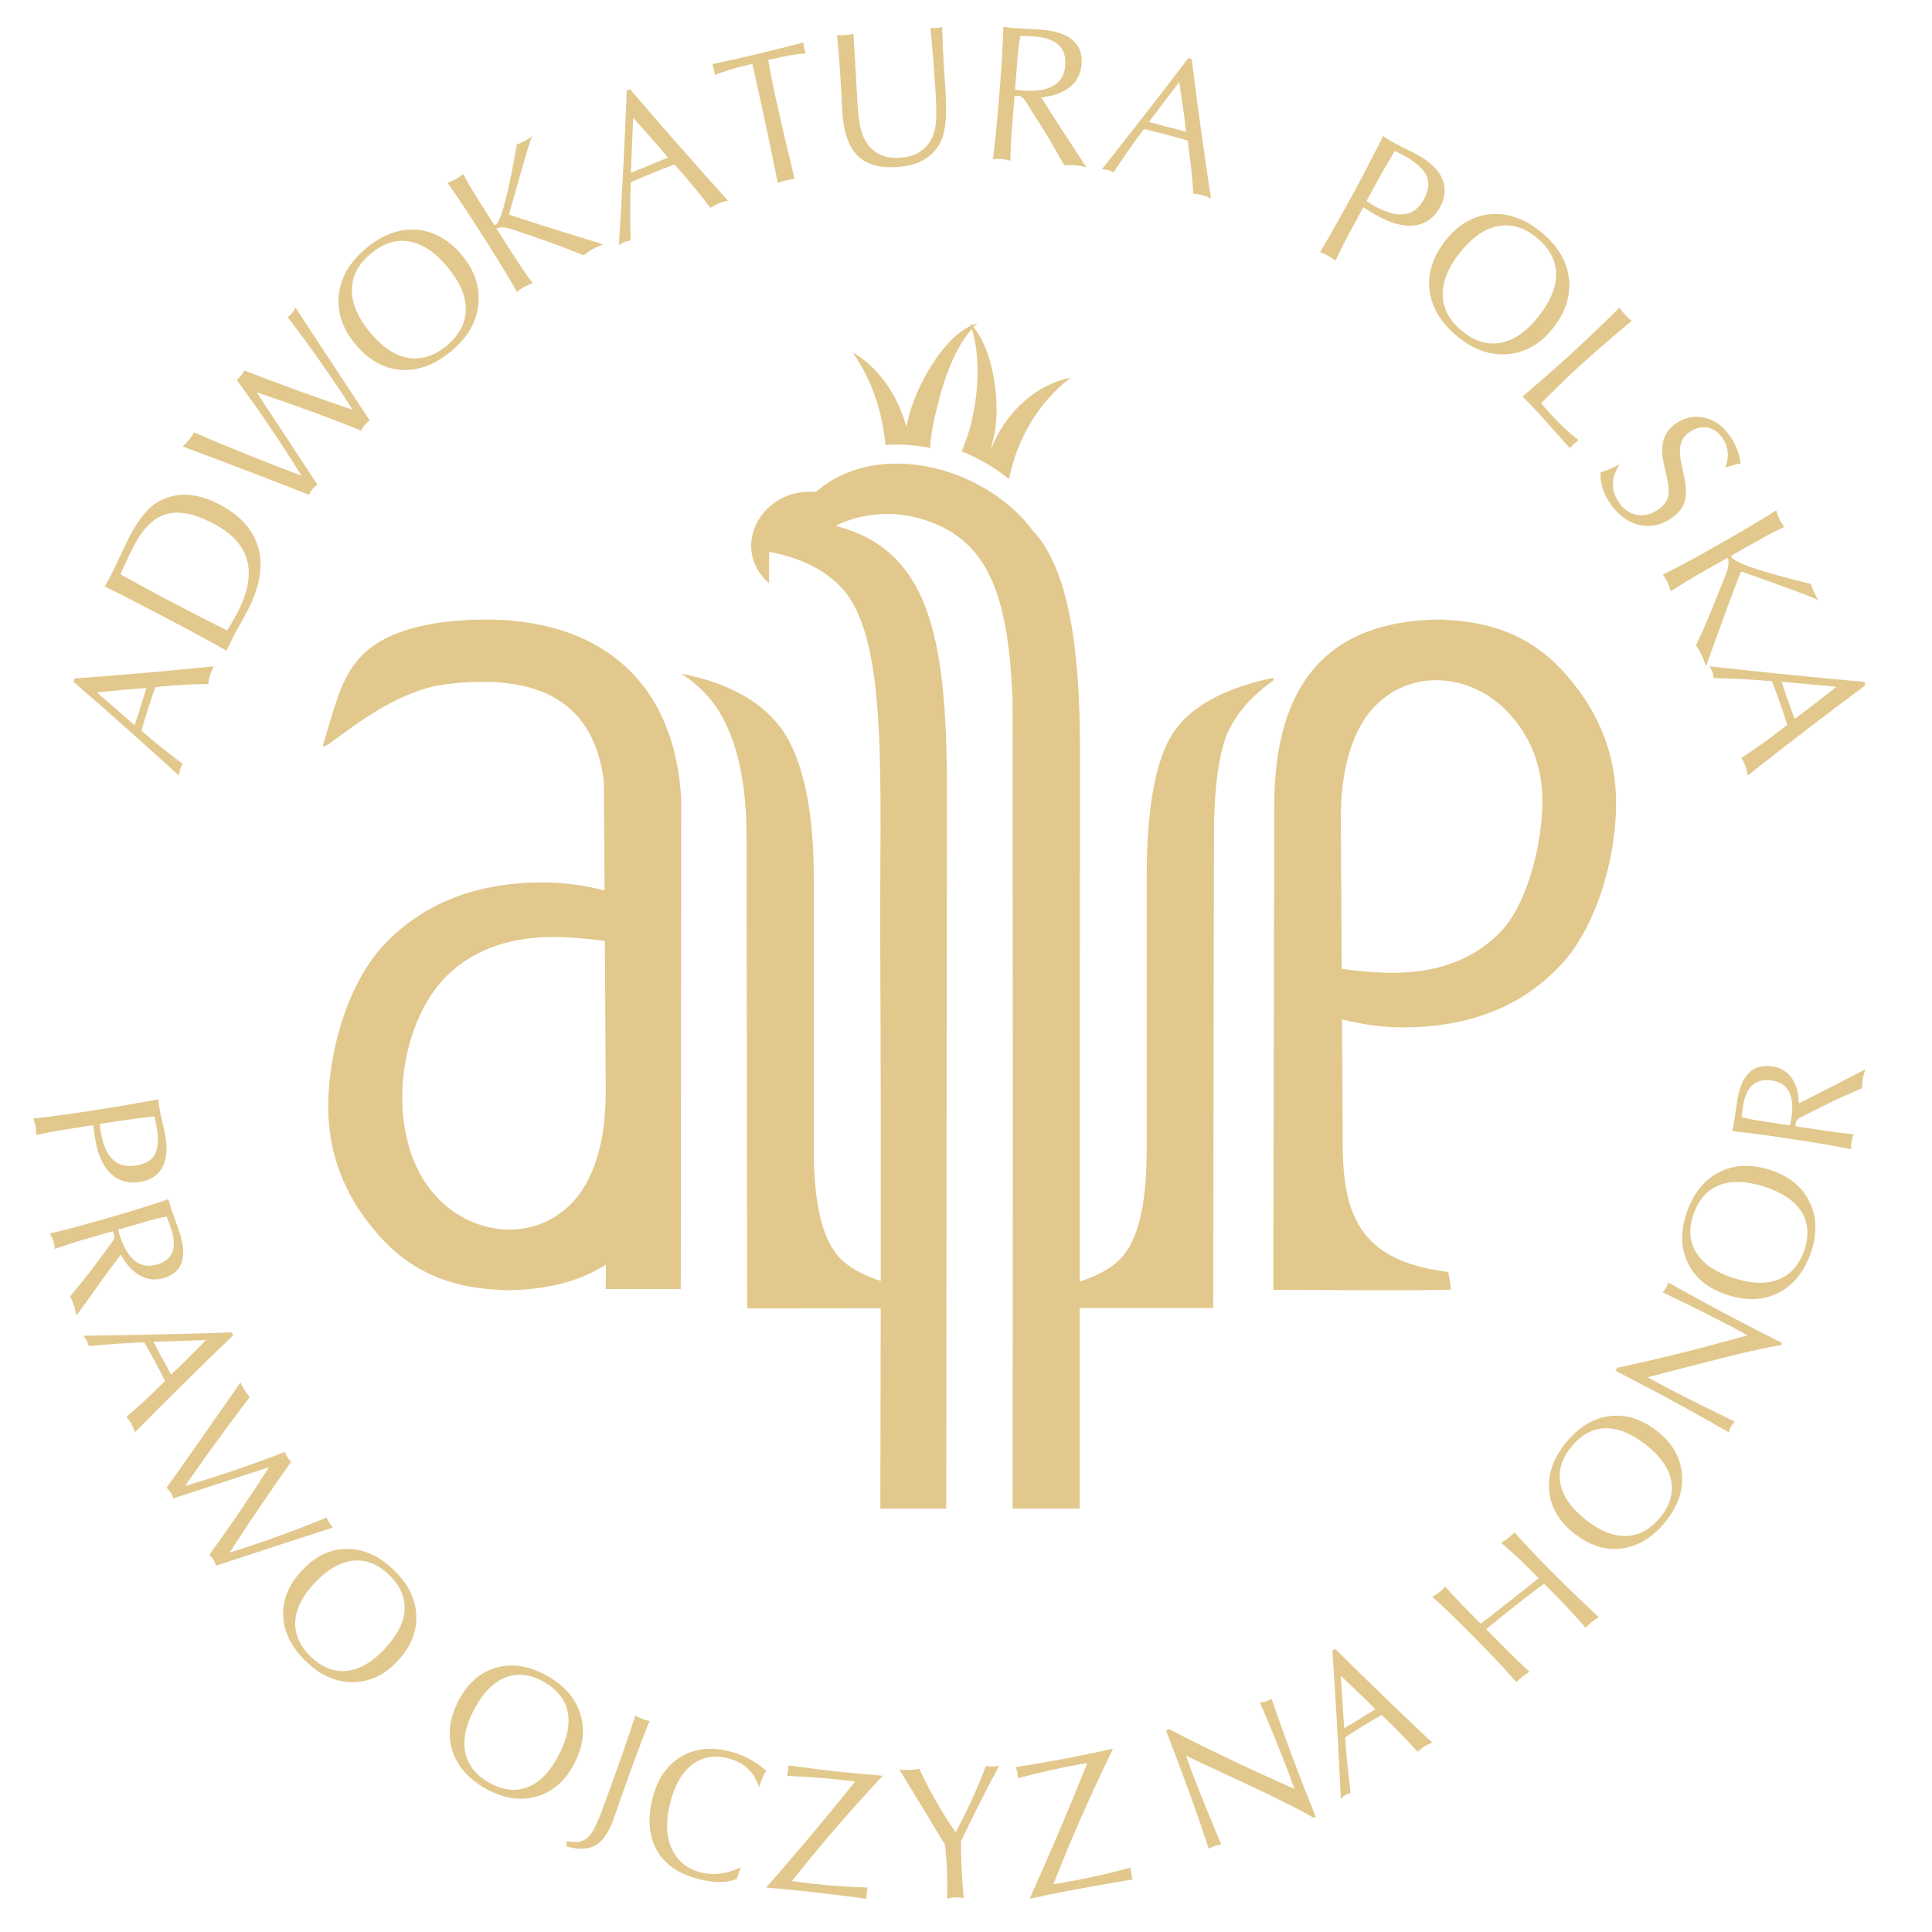<svg width="116" height="116" viewBox="0 0 116 116" fill="none" xmlns="http://www.w3.org/2000/svg">
<path fill-rule="evenodd" clip-rule="evenodd" d="M52.88 78.548L44.862 78.557L44.824 50.179C44.82 47.391 44.374 45.364 43.833 44.043C43.274 42.604 42.383 41.404 40.902 40.444C43.974 41.042 45.934 42.304 47.019 43.898C48.122 45.508 48.86 48.424 48.86 52.625V69.013C48.86 71.802 49.239 73.812 50.017 75.007C50.523 75.834 51.502 76.468 52.883 76.908C52.888 70.613 52.887 63.387 52.851 56.608C52.798 47.14 53.4 38.463 50.575 35.34C49.066 33.671 46.847 33.272 46.177 33.125L46.176 35.026C43.715 32.84 45.822 29.224 48.975 29.543C52.801 26.235 59.259 28.117 62.017 31.872C64.182 34.134 64.84 39.1 64.839 44.772L64.828 76.946C66.207 76.505 67.188 75.871 67.694 75.043C68.47 73.848 68.85 71.838 68.85 69.049V52.662C68.85 48.46 69.392 45.526 70.496 43.915C71.537 42.384 73.573 41.305 76.451 40.693V40.861C75.157 41.77 74.23 42.831 73.682 44.06C73.141 45.382 72.892 47.427 72.887 50.217L72.842 78.541H64.826L64.823 90.58H60.797C60.818 82.871 60.806 41.882 60.795 41.885C60.508 35.78 59.413 32.259 55.117 31.1C53.509 30.666 51.673 30.82 50.177 31.571C55.594 32.999 56.861 37.781 56.852 47.371L56.813 90.58H52.858C52.862 87.702 52.874 83.379 52.88 78.548Z" fill="#E2C88C"/>
<path fill-rule="evenodd" clip-rule="evenodd" d="M80.505 49.14C80.505 46.518 81.021 44.454 82.071 42.965C84.294 39.996 88.32 40.31 90.621 42.85C91.948 44.301 92.611 46.068 92.611 48.133C92.611 50.421 91.814 54.021 90.229 55.806C88.645 57.537 86.434 58.412 83.597 58.412C82.772 58.412 81.732 58.324 80.558 58.176L80.505 49.14ZM84.242 61.685C88.092 61.685 91.168 60.513 93.472 58.188C95.847 55.862 97.032 51.5 97.032 48.245C97.032 45.398 96.074 42.868 94.121 40.617C92.224 38.367 89.844 37.383 86.992 37.233C86.791 37.223 86.632 37.198 86.453 37.199C79.829 37.254 76.523 40.956 76.508 48.322L76.451 77.439C77.69 77.45 87.089 77.512 87.121 77.415C87.121 77.415 86.979 76.373 86.951 76.37C81.817 75.746 80.729 73.125 80.623 69.222L80.576 61.18V61.202C81.793 61.517 83.026 61.685 84.242 61.685Z" fill="#E2C88C"/>
<path fill-rule="evenodd" clip-rule="evenodd" d="M36.316 56.491C35.127 56.342 34.088 56.256 33.252 56.256C30.392 56.256 28.164 57.13 26.566 58.86C23.702 62.063 23.159 68.55 26.171 71.817C28.49 74.356 32.549 74.67 34.79 71.702C35.824 70.251 36.343 68.252 36.368 65.721V65.237L36.316 56.491ZM36.298 53.465L36.26 46.955C35.684 42.219 32.477 40.379 26.78 41.081C22.852 41.564 19.153 45.531 19.397 44.717C20.221 41.968 20.523 40.754 21.52 39.584C23.241 37.56 26.696 37.295 28.187 37.222C35.352 36.876 40.461 40.336 40.902 47.973L40.874 77.392L36.368 77.394L36.38 75.929C34.828 76.935 32.827 77.448 30.373 77.469C30.192 77.47 30.032 77.445 29.83 77.434C26.955 77.284 24.555 76.301 22.642 74.049C20.673 71.799 19.707 69.269 19.707 66.422C19.707 63.167 20.901 58.805 23.297 56.479C25.619 54.154 28.721 52.981 32.602 52.981C33.828 52.981 35.072 53.149 36.298 53.465Z" fill="#E2C88C"/>
<path fill-rule="evenodd" clip-rule="evenodd" d="M59.469 27.045C59.524 26.837 59.585 26.592 59.658 26.294C60.082 24.565 59.791 21 58.242 19.405C58.871 21.177 58.806 23.366 58.303 25.424C58.158 26.011 57.969 26.571 57.741 27.101C58.257 27.307 58.761 27.555 59.212 27.816C59.709 28.105 60.167 28.426 60.581 28.77C60.592 28.717 60.602 28.665 60.608 28.64C60.694 28.233 60.805 27.825 60.943 27.42C61.621 25.414 62.824 23.781 64.289 22.675C62.246 23.078 60.371 24.693 59.469 27.045Z" fill="#E2C88C"/>
<path fill-rule="evenodd" clip-rule="evenodd" d="M54.54 25.107C54.492 25.31 54.455 25.48 54.423 25.624C53.875 23.639 52.687 22.018 51.192 21.149C52.26 22.673 52.978 24.6 53.16 26.719C53.651 26.678 54.151 26.682 54.657 26.727C55.05 26.76 55.447 26.817 55.844 26.897C55.888 26.281 55.981 25.66 56.124 25.037C56.626 22.842 57.315 20.716 58.676 19.405C56.594 20.047 54.919 23.454 54.54 25.107Z" fill="#E2C88C"/>
<path fill-rule="evenodd" clip-rule="evenodd" d="M8.792 41.314L8.268 41.346C7.998 41.362 7.181 41.436 5.816 41.57L8.083 43.543C8.097 43.501 8.132 43.391 8.188 43.214C8.252 43.04 8.306 42.882 8.35 42.74C8.384 42.634 8.448 42.421 8.542 42.099C8.643 41.782 8.726 41.52 8.792 41.314ZM12.837 40.008C12.741 40.188 12.668 40.356 12.619 40.511C12.567 40.674 12.527 40.86 12.5 41.07C11.618 41.077 10.72 41.122 9.806 41.205L9.326 41.251C9.219 41.536 9.074 41.969 8.89 42.55C8.703 43.137 8.571 43.578 8.493 43.872C9.144 44.446 9.971 45.111 10.976 45.867C10.902 45.976 10.848 46.087 10.811 46.2C10.787 46.278 10.764 46.399 10.743 46.564C8.406 44.441 6.297 42.565 4.417 40.939L4.481 40.736C7.27 40.534 10.055 40.291 12.837 40.008Z" fill="#E2C88C"/>
<path fill-rule="evenodd" clip-rule="evenodd" d="M12.841 31.45C11.691 30.843 10.739 30.65 9.983 30.868C9.227 31.086 8.573 31.735 8.021 32.814C7.719 33.401 7.457 33.957 7.234 34.484C8.214 35.029 9.187 35.555 10.151 36.064C11.458 36.753 12.621 37.349 13.643 37.851C13.912 37.414 14.125 37.042 14.281 36.738C15.499 34.361 15.018 32.599 12.841 31.45ZM13.177 30.288C14.441 30.955 15.22 31.828 15.515 32.908C15.809 33.989 15.599 35.229 14.882 36.627C14.797 36.794 14.656 37.051 14.46 37.398C14.264 37.746 14.119 38.01 14.026 38.191C14.034 38.176 13.893 38.47 13.603 39.072C12.854 38.64 11.644 37.983 9.973 37.102C8.26 36.198 7.031 35.569 6.289 35.214C6.466 34.903 6.612 34.634 6.727 34.41C6.801 34.265 6.949 33.954 7.171 33.477C7.392 33.001 7.586 32.599 7.753 32.273C8.317 31.172 8.902 30.454 9.508 30.12C10.597 29.518 11.821 29.573 13.177 30.288Z" fill="#E2C88C"/>
<path fill-rule="evenodd" clip-rule="evenodd" d="M17.743 18.468C18.554 19.716 20.036 21.971 22.192 25.232C22.092 25.307 21.997 25.4 21.907 25.51C21.808 25.633 21.738 25.749 21.696 25.86C19.835 25.103 17.741 24.335 15.413 23.555L19.052 29.095C18.927 29.188 18.83 29.278 18.759 29.366C18.688 29.453 18.62 29.567 18.555 29.707C16.679 28.967 14.15 28 10.966 26.805C11.089 26.701 11.214 26.571 11.342 26.413C11.47 26.256 11.572 26.107 11.648 25.965C13.831 26.899 15.982 27.765 18.101 28.562C16.905 26.629 15.61 24.712 14.212 22.811C14.307 22.742 14.394 22.659 14.475 22.559C14.56 22.455 14.627 22.349 14.674 22.243C16.797 23.072 18.964 23.859 21.174 24.604C19.96 22.704 18.66 20.851 17.274 19.045C17.369 18.976 17.456 18.892 17.537 18.793C17.627 18.682 17.695 18.574 17.743 18.468Z" fill="#E2C88C"/>
<path fill-rule="evenodd" clip-rule="evenodd" d="M26.877 16.045C26.131 15.147 25.363 14.631 24.573 14.495C23.785 14.359 23.011 14.608 22.253 15.24C21.506 15.863 21.131 16.586 21.127 17.407C21.124 18.228 21.493 19.085 22.235 19.977C22.961 20.851 23.721 21.354 24.513 21.488C25.305 21.62 26.077 21.374 26.83 20.746C27.576 20.123 27.956 19.405 27.966 18.592C27.976 17.78 27.613 16.93 26.877 16.045ZM27.741 15.332C28.507 16.253 28.833 17.241 28.718 18.294C28.603 19.347 28.066 20.275 27.105 21.076C26.115 21.902 25.104 22.279 24.073 22.205C23.042 22.133 22.132 21.621 21.341 20.67C20.56 19.731 20.227 18.739 20.344 17.694C20.46 16.649 21.005 15.721 21.978 14.909C22.962 14.089 23.971 13.718 25.007 13.796C26.043 13.875 26.954 14.386 27.741 15.332Z" fill="#E2C88C"/>
<path fill-rule="evenodd" clip-rule="evenodd" d="M36.224 14.673C35.977 14.766 35.764 14.862 35.585 14.96C35.406 15.059 35.224 15.181 35.038 15.327C34.118 14.96 33.4 14.685 32.883 14.502L30.83 13.791C30.366 13.632 30.026 13.607 29.808 13.718L30.535 14.862C31.088 15.733 31.571 16.449 31.983 17.009C31.776 17.079 31.605 17.152 31.466 17.228C31.329 17.304 31.185 17.405 31.033 17.532C30.646 16.82 30.068 15.859 29.298 14.647C28.236 12.976 27.426 11.753 26.869 10.978C27.092 10.891 27.251 10.819 27.348 10.766C27.492 10.687 27.647 10.58 27.813 10.446C28.032 10.879 28.341 11.409 28.74 12.037L29.674 13.507C29.7 13.518 29.723 13.518 29.744 13.507C30.075 13.325 30.504 11.714 31.033 8.673C31.187 8.622 31.346 8.552 31.511 8.461C31.684 8.366 31.83 8.268 31.952 8.167C31.839 8.428 31.585 9.255 31.189 10.65L30.556 12.878C31.337 13.157 33.227 13.755 36.224 14.673Z" fill="#E2C88C"/>
<path fill-rule="evenodd" clip-rule="evenodd" d="M40.104 9.46L39.747 9.031C39.564 8.81 38.987 8.158 38.015 7.075L37.88 10.373C37.923 10.356 38.033 10.311 38.209 10.238C38.388 10.174 38.548 10.112 38.69 10.054C38.795 10.01 39.006 9.92 39.321 9.781C39.638 9.651 39.9 9.545 40.104 9.46ZM43.708 12.049C43.504 12.09 43.325 12.141 43.169 12.205C43.006 12.271 42.833 12.364 42.649 12.483C42.084 11.73 41.479 10.988 40.834 10.259L40.494 9.876C40.199 9.98 39.762 10.15 39.182 10.388C38.597 10.628 38.162 10.815 37.878 10.95C37.833 11.9 37.828 13.066 37.862 14.447C37.729 14.459 37.606 14.487 37.493 14.533C37.414 14.565 37.304 14.628 37.16 14.722C37.37 11.262 37.528 8.168 37.632 5.44L37.834 5.357C39.762 7.617 41.72 9.848 43.708 12.049Z" fill="#E2C88C"/>
<path fill-rule="evenodd" clip-rule="evenodd" d="M48.386 3.209C47.882 3.235 47.234 3.342 46.44 3.531L46.127 3.605C46.228 4.235 46.395 5.076 46.629 6.129C46.931 7.49 47.291 9.026 47.708 10.737C47.604 10.745 47.44 10.777 47.216 10.83C46.992 10.883 46.821 10.932 46.702 10.976C46.282 8.912 45.911 7.155 45.589 5.705L45.173 3.832L44.881 3.902C44.022 4.106 43.368 4.309 42.92 4.511C42.904 4.372 42.889 4.266 42.872 4.191C42.853 4.109 42.82 3.995 42.773 3.849C43.6 3.676 44.465 3.482 45.367 3.267C46.284 3.049 47.241 2.809 48.239 2.548C48.239 2.65 48.252 2.762 48.279 2.881C48.304 2.993 48.339 3.102 48.386 3.209Z" fill="#E2C88C"/>
<path fill-rule="evenodd" clip-rule="evenodd" d="M56.569 1.611C56.6 2.623 56.631 3.336 56.659 3.751L56.68 4.055C56.767 5.33 56.808 6.215 56.805 6.711C56.79 7.459 56.697 8.028 56.524 8.419C56.083 9.388 55.221 9.923 53.94 10.022C52.85 10.107 52.037 9.886 51.5 9.357C50.964 8.828 50.654 7.954 50.572 6.735C50.569 6.687 50.554 6.394 50.528 5.853C50.503 5.313 50.473 4.8 50.44 4.315C50.398 3.682 50.336 2.943 50.257 2.101C50.404 2.121 50.564 2.124 50.738 2.111C50.932 2.096 51.101 2.063 51.244 2.012L51.49 6.286C51.531 6.881 51.587 7.328 51.659 7.629C51.766 8.124 51.951 8.518 52.215 8.812C52.662 9.312 53.282 9.531 54.074 9.47C54.873 9.408 55.46 9.087 55.834 8.508C56.047 8.177 56.172 7.734 56.209 7.182C56.235 6.809 56.218 6.194 56.16 5.334C56.07 4.013 55.973 2.79 55.867 1.666C55.979 1.688 56.093 1.695 56.21 1.686C56.342 1.676 56.462 1.651 56.569 1.611Z" fill="#E2C88C"/>
<path fill-rule="evenodd" clip-rule="evenodd" d="M63.96 3.932C64.043 2.884 63.44 2.305 62.148 2.195C61.923 2.176 61.629 2.163 61.267 2.156C61.196 2.493 61.141 2.887 61.106 3.337L60.942 5.386C61.032 5.401 61.155 5.416 61.313 5.429C62.986 5.571 63.869 5.072 63.96 3.932ZM65.225 10.04C64.98 9.979 64.757 9.942 64.554 9.924C64.359 9.907 64.139 9.908 63.896 9.927C63.374 8.984 62.958 8.269 62.65 7.781L61.556 6.047C61.442 5.866 61.299 5.768 61.128 5.753C61.09 5.75 61.019 5.751 60.912 5.758L60.743 7.889C60.707 8.339 60.68 8.926 60.66 9.652C60.475 9.597 60.304 9.562 60.146 9.55C59.996 9.536 59.818 9.541 59.612 9.562C59.736 8.667 59.868 7.346 60.007 5.599C60.141 3.915 60.22 2.586 60.245 1.611C60.528 1.651 60.7 1.674 60.76 1.678C60.902 1.691 61.172 1.706 61.57 1.723C61.969 1.742 62.299 1.762 62.561 1.784C64.246 1.928 65.038 2.629 64.939 3.885C64.895 4.429 64.665 4.872 64.249 5.216C63.834 5.56 63.258 5.771 62.52 5.848C62.995 6.623 63.897 8.021 65.225 10.04Z" fill="#E2C88C"/>
<path fill-rule="evenodd" clip-rule="evenodd" d="M71.211 7.91L71.153 7.384C71.124 7.114 71.007 6.295 70.803 4.927L68.986 7.318C69.028 7.328 69.137 7.358 69.314 7.405C69.489 7.459 69.647 7.505 69.789 7.543C69.894 7.571 70.107 7.623 70.427 7.701C70.746 7.786 71.007 7.856 71.211 7.91ZM72.709 11.913C72.527 11.826 72.359 11.762 72.203 11.721C72.041 11.677 71.856 11.648 71.649 11.631C71.595 10.743 71.502 9.842 71.373 8.926L71.303 8.444C71.017 8.353 70.584 8.23 70.004 8.076C69.418 7.92 68.978 7.81 68.684 7.748C68.155 8.433 67.547 9.303 66.857 10.356C66.746 10.288 66.634 10.239 66.521 10.209C66.443 10.188 66.322 10.171 66.16 10.159C68.121 7.691 69.852 5.466 71.35 3.484L71.551 3.538C71.898 6.335 72.284 9.126 72.709 11.913Z" fill="#E2C88C"/>
<path fill-rule="evenodd" clip-rule="evenodd" d="M85.489 11.973C85.781 11.433 85.837 10.963 85.655 10.563C85.472 10.162 85.047 9.77 84.377 9.386C84.186 9.276 83.974 9.169 83.744 9.064C83.311 9.783 82.912 10.477 82.549 11.147L82.047 12.069C82.239 12.197 82.384 12.29 82.484 12.347C83.908 13.164 84.91 13.039 85.489 11.973ZM86.47 12.422C86.116 13.076 85.605 13.447 84.941 13.535C84.276 13.622 83.497 13.41 82.602 12.897C82.31 12.73 82.062 12.579 81.858 12.443L81.064 13.904C80.772 14.442 80.476 15.027 80.177 15.659C80.006 15.525 79.874 15.432 79.781 15.379C79.635 15.295 79.461 15.217 79.257 15.145C79.906 14.044 80.557 12.894 81.208 11.695C81.885 10.448 82.496 9.273 83.045 8.167C83.226 8.297 83.383 8.401 83.516 8.477C83.674 8.568 83.945 8.708 84.325 8.894C84.705 9.081 85.002 9.236 85.214 9.358C85.93 9.768 86.395 10.24 86.609 10.774C86.823 11.307 86.777 11.857 86.47 12.422Z" fill="#E2C88C"/>
<path fill-rule="evenodd" clip-rule="evenodd" d="M92.387 18.984C93.109 18.064 93.457 17.201 93.43 16.393C93.404 15.586 93.006 14.871 92.24 14.251C91.484 13.64 90.707 13.416 89.908 13.581C89.109 13.745 88.351 14.284 87.633 15.197C86.931 16.094 86.593 16.947 86.623 17.756C86.653 18.566 87.048 19.279 87.809 19.895C88.564 20.506 89.338 20.734 90.13 20.578C90.922 20.423 91.674 19.892 92.387 18.984ZM93.253 19.692C92.511 20.637 91.618 21.159 90.571 21.261C89.525 21.362 88.515 21.02 87.543 20.234C86.542 19.424 85.973 18.502 85.837 17.468C85.7 16.435 86.015 15.431 86.78 14.456C87.536 13.493 88.434 12.963 89.472 12.865C90.511 12.767 91.522 13.117 92.506 13.912C93.5 14.718 94.064 15.639 94.196 16.679C94.328 17.719 94.013 18.723 93.253 19.692Z" fill="#E2C88C"/>
<path fill-rule="evenodd" clip-rule="evenodd" d="M94.246 26.897L92.459 24.893C92.096 24.495 91.748 24.133 91.418 23.807C92.615 22.784 93.602 21.916 94.38 21.201C95.25 20.404 96.204 19.493 97.241 18.468C97.327 18.608 97.439 18.752 97.574 18.9C97.709 19.048 97.84 19.168 97.967 19.262C96.512 20.493 95.477 21.389 94.863 21.952C94.26 22.504 93.481 23.257 92.523 24.209C92.621 24.328 92.795 24.523 93.045 24.796C93.737 25.553 94.313 26.092 94.774 26.412C94.745 26.439 94.703 26.478 94.647 26.53C94.584 26.576 94.536 26.615 94.502 26.646C94.474 26.672 94.434 26.714 94.382 26.773C94.325 26.824 94.28 26.865 94.246 26.897Z" fill="#E2C88C"/>
<path fill-rule="evenodd" clip-rule="evenodd" d="M100.368 31.102C99.753 31.529 99.111 31.67 98.444 31.524C97.777 31.378 97.202 30.967 96.72 30.289C96.274 29.663 96.067 29.019 96.1 28.358C96.516 28.237 96.902 28.073 97.256 27.864C96.71 28.683 96.701 29.464 97.228 30.204C97.514 30.605 97.87 30.842 98.297 30.916C98.724 30.99 99.154 30.877 99.585 30.576C99.89 30.365 100.078 30.116 100.152 29.832C100.218 29.579 100.204 29.233 100.109 28.793L99.89 27.805C99.652 26.724 99.888 25.936 100.599 25.443C101.139 25.068 101.71 24.945 102.315 25.073C102.919 25.202 103.43 25.561 103.85 26.151C104.203 26.646 104.424 27.205 104.516 27.826C104.252 27.868 103.945 27.95 103.594 28.072C103.84 27.404 103.774 26.803 103.395 26.27C103.149 25.925 102.847 25.725 102.49 25.668C102.133 25.612 101.773 25.709 101.412 25.961C100.918 26.304 100.756 26.889 100.928 27.717L101.138 28.71C101.26 29.282 101.264 29.753 101.148 30.123C101.034 30.494 100.773 30.82 100.368 31.102Z" fill="#E2C88C"/>
<path fill-rule="evenodd" clip-rule="evenodd" d="M102.429 40.008C102.348 39.748 102.264 39.523 102.175 39.334C102.085 39.144 101.973 38.949 101.836 38.749C102.255 37.827 102.569 37.109 102.78 36.591L103.605 34.528C103.791 34.063 103.833 33.715 103.733 33.485L102.546 34.158C101.641 34.67 100.896 35.12 100.312 35.507C100.253 35.291 100.188 35.11 100.119 34.964C100.051 34.818 99.957 34.663 99.838 34.499C100.573 34.147 101.57 33.615 102.827 32.902C104.563 31.918 105.835 31.165 106.643 30.643C106.719 30.877 106.782 31.046 106.83 31.148C106.902 31.301 107.001 31.467 107.127 31.645C106.681 31.842 106.131 32.126 105.479 32.495L103.953 33.361C103.939 33.386 103.939 33.41 103.949 33.432C104.113 33.783 105.709 34.326 108.734 35.062C108.777 35.223 108.839 35.392 108.921 35.567C109.006 35.749 109.097 35.906 109.193 36.037C108.936 35.905 108.119 35.591 106.741 35.096L104.536 34.306C104.215 35.089 103.511 36.99 102.429 40.008Z" fill="#E2C88C"/>
<path fill-rule="evenodd" clip-rule="evenodd" d="M107.747 43.161L108.198 42.833C108.431 42.665 109.12 42.131 110.266 41.233L106.965 40.935C106.98 40.977 107.019 41.086 107.081 41.264C107.134 41.442 107.187 41.603 107.236 41.744C107.273 41.85 107.352 42.061 107.471 42.376C107.582 42.695 107.675 42.957 107.747 43.161ZM104.933 46.564C104.906 46.362 104.864 46.183 104.81 46.028C104.753 45.865 104.67 45.69 104.561 45.504C105.351 44.988 106.131 44.433 106.901 43.837L107.306 43.522C107.22 43.227 107.075 42.79 106.872 42.211C106.666 41.624 106.504 41.188 106.387 40.903C105.435 40.811 104.265 40.748 102.879 40.711C102.875 40.58 102.854 40.457 102.814 40.345C102.788 40.267 102.73 40.155 102.644 40.008C106.103 40.389 109.198 40.7 111.928 40.941L111.999 41.142C109.616 42.918 107.26 44.726 104.933 46.564Z" fill="#E2C88C"/>
<path fill-rule="evenodd" clip-rule="evenodd" d="M8.15 69.983C8.731 69.892 9.117 69.666 9.304 69.302C9.493 68.939 9.528 68.4 9.409 67.684C9.375 67.478 9.328 67.261 9.267 67.03C8.466 67.118 7.705 67.218 6.984 67.329L5.991 67.484C6.012 67.698 6.031 67.859 6.049 67.965C6.302 69.489 7.002 70.161 8.15 69.983ZM8.409 70.968C7.706 71.077 7.119 70.909 6.651 70.466C6.182 70.023 5.868 69.323 5.709 68.367C5.657 68.055 5.62 67.785 5.597 67.556L4.024 67.8C3.445 67.89 2.828 68.004 2.174 68.142C2.17 67.939 2.16 67.788 2.143 67.689C2.118 67.532 2.07 67.358 2 67.166C3.217 67.02 4.471 66.848 5.761 66.648C7.103 66.439 8.354 66.223 9.513 66C9.525 66.208 9.543 66.384 9.566 66.526C9.595 66.696 9.654 66.976 9.746 67.364C9.836 67.753 9.901 68.061 9.939 68.289C10.066 69.053 9.995 69.667 9.726 70.131C9.457 70.594 9.018 70.873 8.409 70.968Z" fill="#E2C88C"/>
<path fill-rule="evenodd" clip-rule="evenodd" d="M9.426 75.924C10.363 75.652 10.65 74.948 10.286 73.812C10.222 73.615 10.129 73.36 10.007 73.049C9.688 73.098 9.328 73.181 8.925 73.298L7.092 73.83C7.11 73.911 7.142 74.021 7.186 74.16C7.659 75.632 8.405 76.22 9.426 75.924ZM4.583 79C4.548 78.772 4.502 78.57 4.444 78.391C4.389 78.219 4.311 78.033 4.209 77.832C4.839 77.078 5.312 76.491 5.624 76.068L6.737 74.569C6.854 74.412 6.888 74.259 6.84 74.107C6.829 74.075 6.802 74.014 6.759 73.926L4.853 74.478C4.45 74.596 3.93 74.764 3.295 74.984C3.277 74.809 3.245 74.652 3.201 74.514C3.159 74.382 3.092 74.231 3 74.063C3.82 73.875 5.012 73.556 6.574 73.102C8.082 72.666 9.261 72.297 10.114 72C10.181 72.255 10.223 72.408 10.239 72.461C10.28 72.586 10.363 72.821 10.488 73.167C10.614 73.511 10.714 73.799 10.788 74.029C11.263 75.512 10.939 76.417 9.814 76.743C9.328 76.884 8.862 76.833 8.416 76.591C7.97 76.35 7.582 75.928 7.253 75.325C6.75 75.983 5.86 77.209 4.583 79Z" fill="#E2C88C"/>
<path fill-rule="evenodd" clip-rule="evenodd" d="M10.269 82.532L10.649 82.177C10.845 81.994 11.42 81.422 12.375 80.46L9.214 80.562C9.234 80.6 9.286 80.697 9.37 80.853C9.447 81.012 9.518 81.154 9.585 81.279C9.635 81.373 9.74 81.559 9.898 81.838C10.048 82.119 10.172 82.351 10.269 82.532ZM8.096 86C8.041 85.817 7.976 85.656 7.903 85.519C7.826 85.374 7.722 85.222 7.593 85.062C8.266 84.495 8.924 83.893 9.567 83.254L9.904 82.915C9.781 82.653 9.582 82.266 9.307 81.753C9.029 81.234 8.814 80.849 8.663 80.598C7.751 80.623 6.637 80.698 5.321 80.823C5.3 80.701 5.262 80.59 5.208 80.491C5.171 80.422 5.102 80.325 5 80.2C8.322 80.156 11.29 80.09 13.905 80L14 80.178C12.001 82.094 10.033 84.034 8.096 86Z" fill="#E2C88C"/>
<path fill-rule="evenodd" clip-rule="evenodd" d="M20 91.713C18.708 92.126 16.369 92.887 12.985 94C12.945 93.886 12.888 93.771 12.814 93.656C12.733 93.527 12.649 93.428 12.563 93.358C13.69 91.82 14.886 90.065 16.151 88.095L10.408 89.964C10.358 89.82 10.303 89.703 10.245 89.612C10.187 89.521 10.105 89.425 10 89.324C11.116 87.768 12.595 85.66 14.438 83C14.497 83.144 14.579 83.3 14.684 83.464C14.789 83.628 14.893 83.765 14.997 83.877C13.634 85.668 12.339 87.449 11.111 89.218C13.097 88.636 15.094 87.955 17.102 87.174C17.138 87.282 17.189 87.388 17.256 87.492C17.325 87.602 17.401 87.694 17.481 87.768C16.225 89.531 14.994 91.349 13.789 93.219C15.75 92.611 17.692 91.908 19.615 91.111C19.651 91.219 19.702 91.325 19.768 91.428C19.842 91.543 19.92 91.639 20 91.713Z" fill="#E2C88C"/>
<path fill-rule="evenodd" clip-rule="evenodd" d="M23.098 99.001C23.856 98.194 24.254 97.408 24.293 96.645C24.331 95.882 24.011 95.177 23.332 94.53C22.665 93.894 21.944 93.621 21.174 93.71C20.403 93.8 19.641 94.246 18.888 95.049C18.15 95.836 17.763 96.613 17.727 97.378C17.691 98.144 18.01 98.847 18.683 99.488C19.351 100.125 20.067 100.403 20.831 100.32C21.594 100.239 22.35 99.8 23.098 99.001ZM23.863 99.739C23.085 100.569 22.195 100.989 21.195 101C20.194 101.009 19.263 100.605 18.404 99.786C17.518 98.942 17.052 98.028 17.004 97.043C16.956 96.058 17.334 95.138 18.137 94.281C18.93 93.435 19.824 93.008 20.817 93C21.809 92.993 22.741 93.403 23.611 94.233C24.492 95.072 24.954 95.986 24.997 96.976C25.04 97.967 24.662 98.888 23.863 99.739Z" fill="#E2C88C"/>
<path fill-rule="evenodd" clip-rule="evenodd" d="M33.538 105.398C34.059 104.404 34.239 103.529 34.079 102.772C33.919 102.015 33.429 101.409 32.607 100.957C31.799 100.511 31.035 100.437 30.315 100.731C29.595 101.024 28.977 101.665 28.459 102.652C27.951 103.62 27.779 104.485 27.943 105.243C28.106 106.003 28.595 106.606 29.41 107.056C30.218 107.5 30.98 107.581 31.695 107.296C32.409 107.012 33.023 106.379 33.538 105.398ZM34.466 105.916C33.93 106.937 33.183 107.586 32.221 107.864C31.259 108.142 30.259 107.994 29.218 107.421C28.146 106.831 27.459 106.06 27.159 105.109C26.858 104.158 26.984 103.154 27.537 102.102C28.082 101.061 28.832 100.404 29.788 100.131C30.742 99.858 31.746 100.011 32.799 100.591C33.865 101.178 34.546 101.95 34.843 102.908C35.141 103.867 35.015 104.869 34.466 105.916Z" fill="#E2C88C"/>
<path fill-rule="evenodd" clip-rule="evenodd" d="M36.819 109.281C36.54 110.042 36.183 110.547 35.749 110.798C35.315 111.047 34.732 111.066 34 110.855L34.05 110.538C34.596 110.674 35.019 110.595 35.319 110.298C35.571 110.052 35.852 109.508 36.161 108.665C37.195 105.849 37.855 103.961 38.14 103C38.267 103.075 38.392 103.137 38.513 103.187C38.693 103.259 38.855 103.31 39 103.337C38.739 103.967 38.412 104.818 38.019 105.89C37.745 106.637 37.476 107.388 37.215 108.141C36.954 108.894 36.821 109.274 36.819 109.281Z" fill="#E2C88C"/>
<path fill-rule="evenodd" clip-rule="evenodd" d="M46 106.324C45.799 106.661 45.658 106.991 45.576 107.315C45.298 106.421 44.706 105.847 43.801 105.593C42.95 105.353 42.211 105.467 41.584 105.933C40.957 106.4 40.506 107.178 40.232 108.269C39.965 109.333 39.992 110.23 40.314 110.963C40.636 111.695 41.203 112.175 42.013 112.403C42.796 112.622 43.614 112.529 44.467 112.121L44.226 112.816C43.608 113.073 42.795 113.061 41.787 112.778C40.657 112.461 39.865 111.883 39.409 111.042C38.954 110.202 38.878 109.174 39.184 107.958C39.475 106.8 40.051 105.967 40.91 105.462C41.77 104.957 42.777 104.866 43.934 105.19C44.745 105.418 45.433 105.797 46 106.324Z" fill="#E2C88C"/>
<path fill-rule="evenodd" clip-rule="evenodd" d="M53 106.62C50.981 108.786 49.165 110.894 47.549 112.943C48.119 113.02 48.547 113.074 48.833 113.105C49.855 113.217 50.939 113.292 52.084 113.33C52.069 113.402 52.054 113.511 52.038 113.658C52.022 113.812 52.013 113.927 52.012 114C50.472 113.803 49.334 113.663 48.598 113.583C47.718 113.487 46.853 113.403 46 113.332C47.928 111.135 49.71 109.012 51.347 106.965C51.162 106.938 50.876 106.903 50.491 106.861C49.526 106.755 48.449 106.677 47.262 106.628C47.291 106.485 47.31 106.382 47.317 106.317C47.326 106.237 47.33 106.132 47.329 106C48.584 106.166 49.529 106.284 50.166 106.355C50.794 106.423 51.739 106.511 53 106.62Z" fill="#E2C88C"/>
<path fill-rule="evenodd" clip-rule="evenodd" d="M60 106C59.144 107.602 58.377 109.121 57.698 110.555C57.702 111.093 57.711 111.499 57.721 111.776C57.748 112.505 57.796 113.232 57.867 113.959C57.682 113.927 57.517 113.916 57.37 113.922C57.217 113.927 57.048 113.954 56.866 114C56.88 113.37 56.878 112.821 56.861 112.353C56.843 111.877 56.805 111.353 56.748 110.778C55.688 109.009 54.772 107.501 54 106.249C54.175 106.273 54.375 106.28 54.6 106.271C54.824 106.26 55.023 106.238 55.195 106.199C55.819 107.549 56.546 108.821 57.381 110.014C58.089 108.695 58.693 107.368 59.196 106.034C59.319 106.059 59.454 106.069 59.6 106.063C59.751 106.056 59.885 106.036 60 106Z" fill="#E2C88C"/>
<path fill-rule="evenodd" clip-rule="evenodd" d="M66.824 105C65.449 107.83 64.258 110.54 63.249 113.129C63.84 113.032 64.281 112.957 64.575 112.902C65.624 112.703 66.725 112.448 67.876 112.136C67.882 112.214 67.899 112.331 67.926 112.485C67.954 112.648 67.979 112.767 68 112.843C66.41 113.113 65.237 113.319 64.48 113.462C63.577 113.632 62.691 113.812 61.822 114C63.098 111.164 64.25 108.451 65.28 105.859C65.089 105.887 64.794 105.938 64.398 106.013C63.407 106.2 62.313 106.451 61.117 106.763C61.105 106.609 61.093 106.497 61.081 106.428C61.066 106.345 61.039 106.236 61 106.102C62.297 105.888 63.272 105.719 63.926 105.596C64.572 105.473 65.537 105.275 66.824 105Z" fill="#E2C88C"/>
<path fill-rule="evenodd" clip-rule="evenodd" d="M76.347 102C76.882 103.562 77.463 105.157 78.091 106.787C78.312 107.362 78.615 108.127 79 109.083L78.855 109.13C77.96 108.619 76.64 107.957 74.895 107.141L71.211 105.418C71.426 106.018 71.589 106.463 71.701 106.755C72.1 107.789 72.643 109.124 73.329 110.757C73.183 110.766 73.051 110.79 72.933 110.828C72.829 110.862 72.709 110.919 72.575 111C71.967 109.144 71.248 107.132 70.415 104.968L70 103.893L70.211 103.824C72.388 104.964 74.891 106.159 77.719 107.409C77.556 106.944 77.448 106.643 77.397 106.509C76.758 104.851 76.175 103.423 75.647 102.225C75.821 102.2 75.945 102.175 76.019 102.151C76.1 102.126 76.21 102.075 76.347 102Z" fill="#E2C88C"/>
<path fill-rule="evenodd" clip-rule="evenodd" d="M82.574 102.623L82.217 102.258C82.034 102.07 81.461 101.522 80.499 100.612L80.708 103.768C80.743 103.747 80.835 103.691 80.983 103.599C81.135 103.516 81.269 103.437 81.388 103.365C81.477 103.309 81.653 103.197 81.916 103.026C82.182 102.862 82.402 102.727 82.574 102.623ZM86 104.636C85.826 104.7 85.671 104.772 85.542 104.852C85.405 104.936 85.262 105.046 85.111 105.182C84.541 104.535 83.935 103.905 83.295 103.291L82.957 102.97C82.709 103.105 82.34 103.322 81.855 103.621C81.363 103.923 80.999 104.154 80.763 104.318C80.818 105.229 80.929 106.339 81.096 107.65C80.98 107.678 80.874 107.72 80.779 107.778C80.713 107.819 80.623 107.892 80.505 108C80.347 104.68 80.179 101.714 80 99.104L80.169 99C82.09 100.911 84.033 102.789 86 104.636Z" fill="#E2C88C"/>
<path fill-rule="evenodd" clip-rule="evenodd" d="M96 97.106C95.862 97.179 95.715 97.277 95.558 97.4C95.412 97.515 95.293 97.626 95.201 97.735C94.628 97.066 93.915 96.3 93.058 95.436L92.701 95.091C92.109 95.53 91.525 95.977 90.948 96.431C90.371 96.885 89.799 97.348 89.231 97.821L89.58 98.173C90.797 99.401 91.55 100.136 91.84 100.379C91.703 100.452 91.559 100.547 91.407 100.666C91.262 100.781 91.143 100.892 91.051 101C90.428 100.281 89.543 99.344 88.396 98.186C87.327 97.108 86.529 96.337 86 95.874C86.137 95.801 86.278 95.707 86.425 95.593C86.57 95.479 86.689 95.367 86.781 95.259C86.991 95.53 87.602 96.177 88.616 97.201L88.905 97.492C89.296 97.193 89.878 96.739 90.651 96.131C91.419 95.527 91.993 95.071 92.374 94.762L92.094 94.463C91.387 93.75 90.731 93.138 90.126 92.628C90.263 92.555 90.408 92.46 90.559 92.34C90.71 92.221 90.831 92.108 90.924 92C91.592 92.744 92.351 93.546 93.202 94.404C93.969 95.178 94.901 96.079 96 97.106Z" fill="#E2C88C"/>
<path fill-rule="evenodd" clip-rule="evenodd" d="M98.82 86.745C97.947 86.059 97.127 85.731 96.36 85.757C95.594 85.783 94.916 86.16 94.328 86.89C93.749 87.608 93.538 88.347 93.694 89.106C93.851 89.865 94.363 90.584 95.232 91.265C96.083 91.932 96.893 92.252 97.662 92.223C98.43 92.193 99.106 91.817 99.69 91.094C100.269 90.375 100.485 89.639 100.337 88.888C100.188 88.135 99.683 87.421 98.82 86.745ZM99.491 85.921C100.389 86.625 100.887 87.474 100.983 88.468C101.081 89.462 100.756 90.421 100.012 91.346C99.244 92.298 98.369 92.839 97.389 92.97C96.408 93.101 95.454 92.803 94.528 92.077C93.614 91.361 93.109 90.509 93.016 89.521C92.922 88.534 93.252 87.573 94.006 86.638C94.769 85.691 95.644 85.154 96.631 85.028C97.617 84.902 98.57 85.199 99.491 85.921Z" fill="#E2C88C"/>
<path fill-rule="evenodd" clip-rule="evenodd" d="M100.164 77C101.635 77.832 103.164 78.66 104.749 79.486C105.309 79.776 106.059 80.16 107 80.633L106.93 80.755C105.94 80.926 104.542 81.245 102.737 81.71L98.925 82.691C99.497 83.004 99.924 83.236 100.207 83.383C101.213 83.908 102.532 84.565 104.162 85.357C104.064 85.453 103.987 85.552 103.93 85.653C103.881 85.741 103.836 85.857 103.798 86C102.069 84.994 100.151 83.942 98.046 82.845L97 82.301L97.102 82.12C99.44 81.631 102.046 80.983 104.921 80.175C104.481 79.93 104.195 79.773 104.064 79.704C102.452 78.865 101.039 78.162 99.827 77.597C99.931 77.471 100.002 77.377 100.039 77.314C100.077 77.245 100.119 77.141 100.164 77Z" fill="#E2C88C"/>
<path fill-rule="evenodd" clip-rule="evenodd" d="M105.945 71.253C104.861 70.903 103.955 70.872 103.227 71.157C102.499 71.443 101.982 72.03 101.676 72.92C101.375 73.796 101.435 74.565 101.856 75.228C102.277 75.892 103.026 76.397 104.104 76.744C105.161 77.085 106.053 77.111 106.783 76.822C107.512 76.534 108.027 75.948 108.331 75.066C108.632 74.191 108.578 73.422 108.168 72.762C107.757 72.102 107.016 71.599 105.945 71.253ZM106.297 70.247C107.411 70.607 108.193 71.24 108.64 72.146C109.088 73.052 109.118 74.067 108.731 75.194C108.331 76.355 107.684 77.164 106.787 77.621C105.89 78.079 104.867 78.122 103.718 77.751C102.582 77.385 101.793 76.751 101.351 75.852C100.909 74.951 100.884 73.931 101.277 72.791C101.674 71.637 102.324 70.832 103.228 70.377C104.132 69.922 105.155 69.879 106.297 70.247Z" fill="#E2C88C"/>
<path fill-rule="evenodd" clip-rule="evenodd" d="M106.382 64.873C105.441 64.73 104.871 65.211 104.673 66.314C104.639 66.508 104.604 66.759 104.57 67.071C104.87 67.155 105.222 67.23 105.626 67.29L107.465 67.57C107.486 67.495 107.509 67.389 107.533 67.255C107.79 65.823 107.406 65.029 106.382 64.873ZM112 64.201C111.927 64.408 111.875 64.597 111.844 64.771C111.814 64.937 111.798 65.126 111.796 65.338C110.904 65.722 110.225 66.031 109.761 66.263L108.11 67.087C107.938 67.173 107.838 67.289 107.812 67.437C107.806 67.468 107.802 67.53 107.8 67.621L109.713 67.913C110.117 67.975 110.646 68.039 111.3 68.105C111.236 68.26 111.192 68.405 111.168 68.54C111.145 68.669 111.135 68.822 111.139 69C110.339 68.833 109.155 68.629 107.587 68.391C106.075 68.16 104.88 68.001 104 67.914C104.058 67.673 104.091 67.526 104.1 67.475C104.122 67.353 104.157 67.121 104.204 66.78C104.251 66.438 104.294 66.155 104.335 65.931C104.593 64.49 105.287 63.855 106.415 64.028C106.903 64.102 107.286 64.33 107.565 64.711C107.845 65.092 107.99 65.603 108.004 66.244C108.741 65.887 110.073 65.206 112 64.201Z" fill="#E2C88C"/>
</svg>
